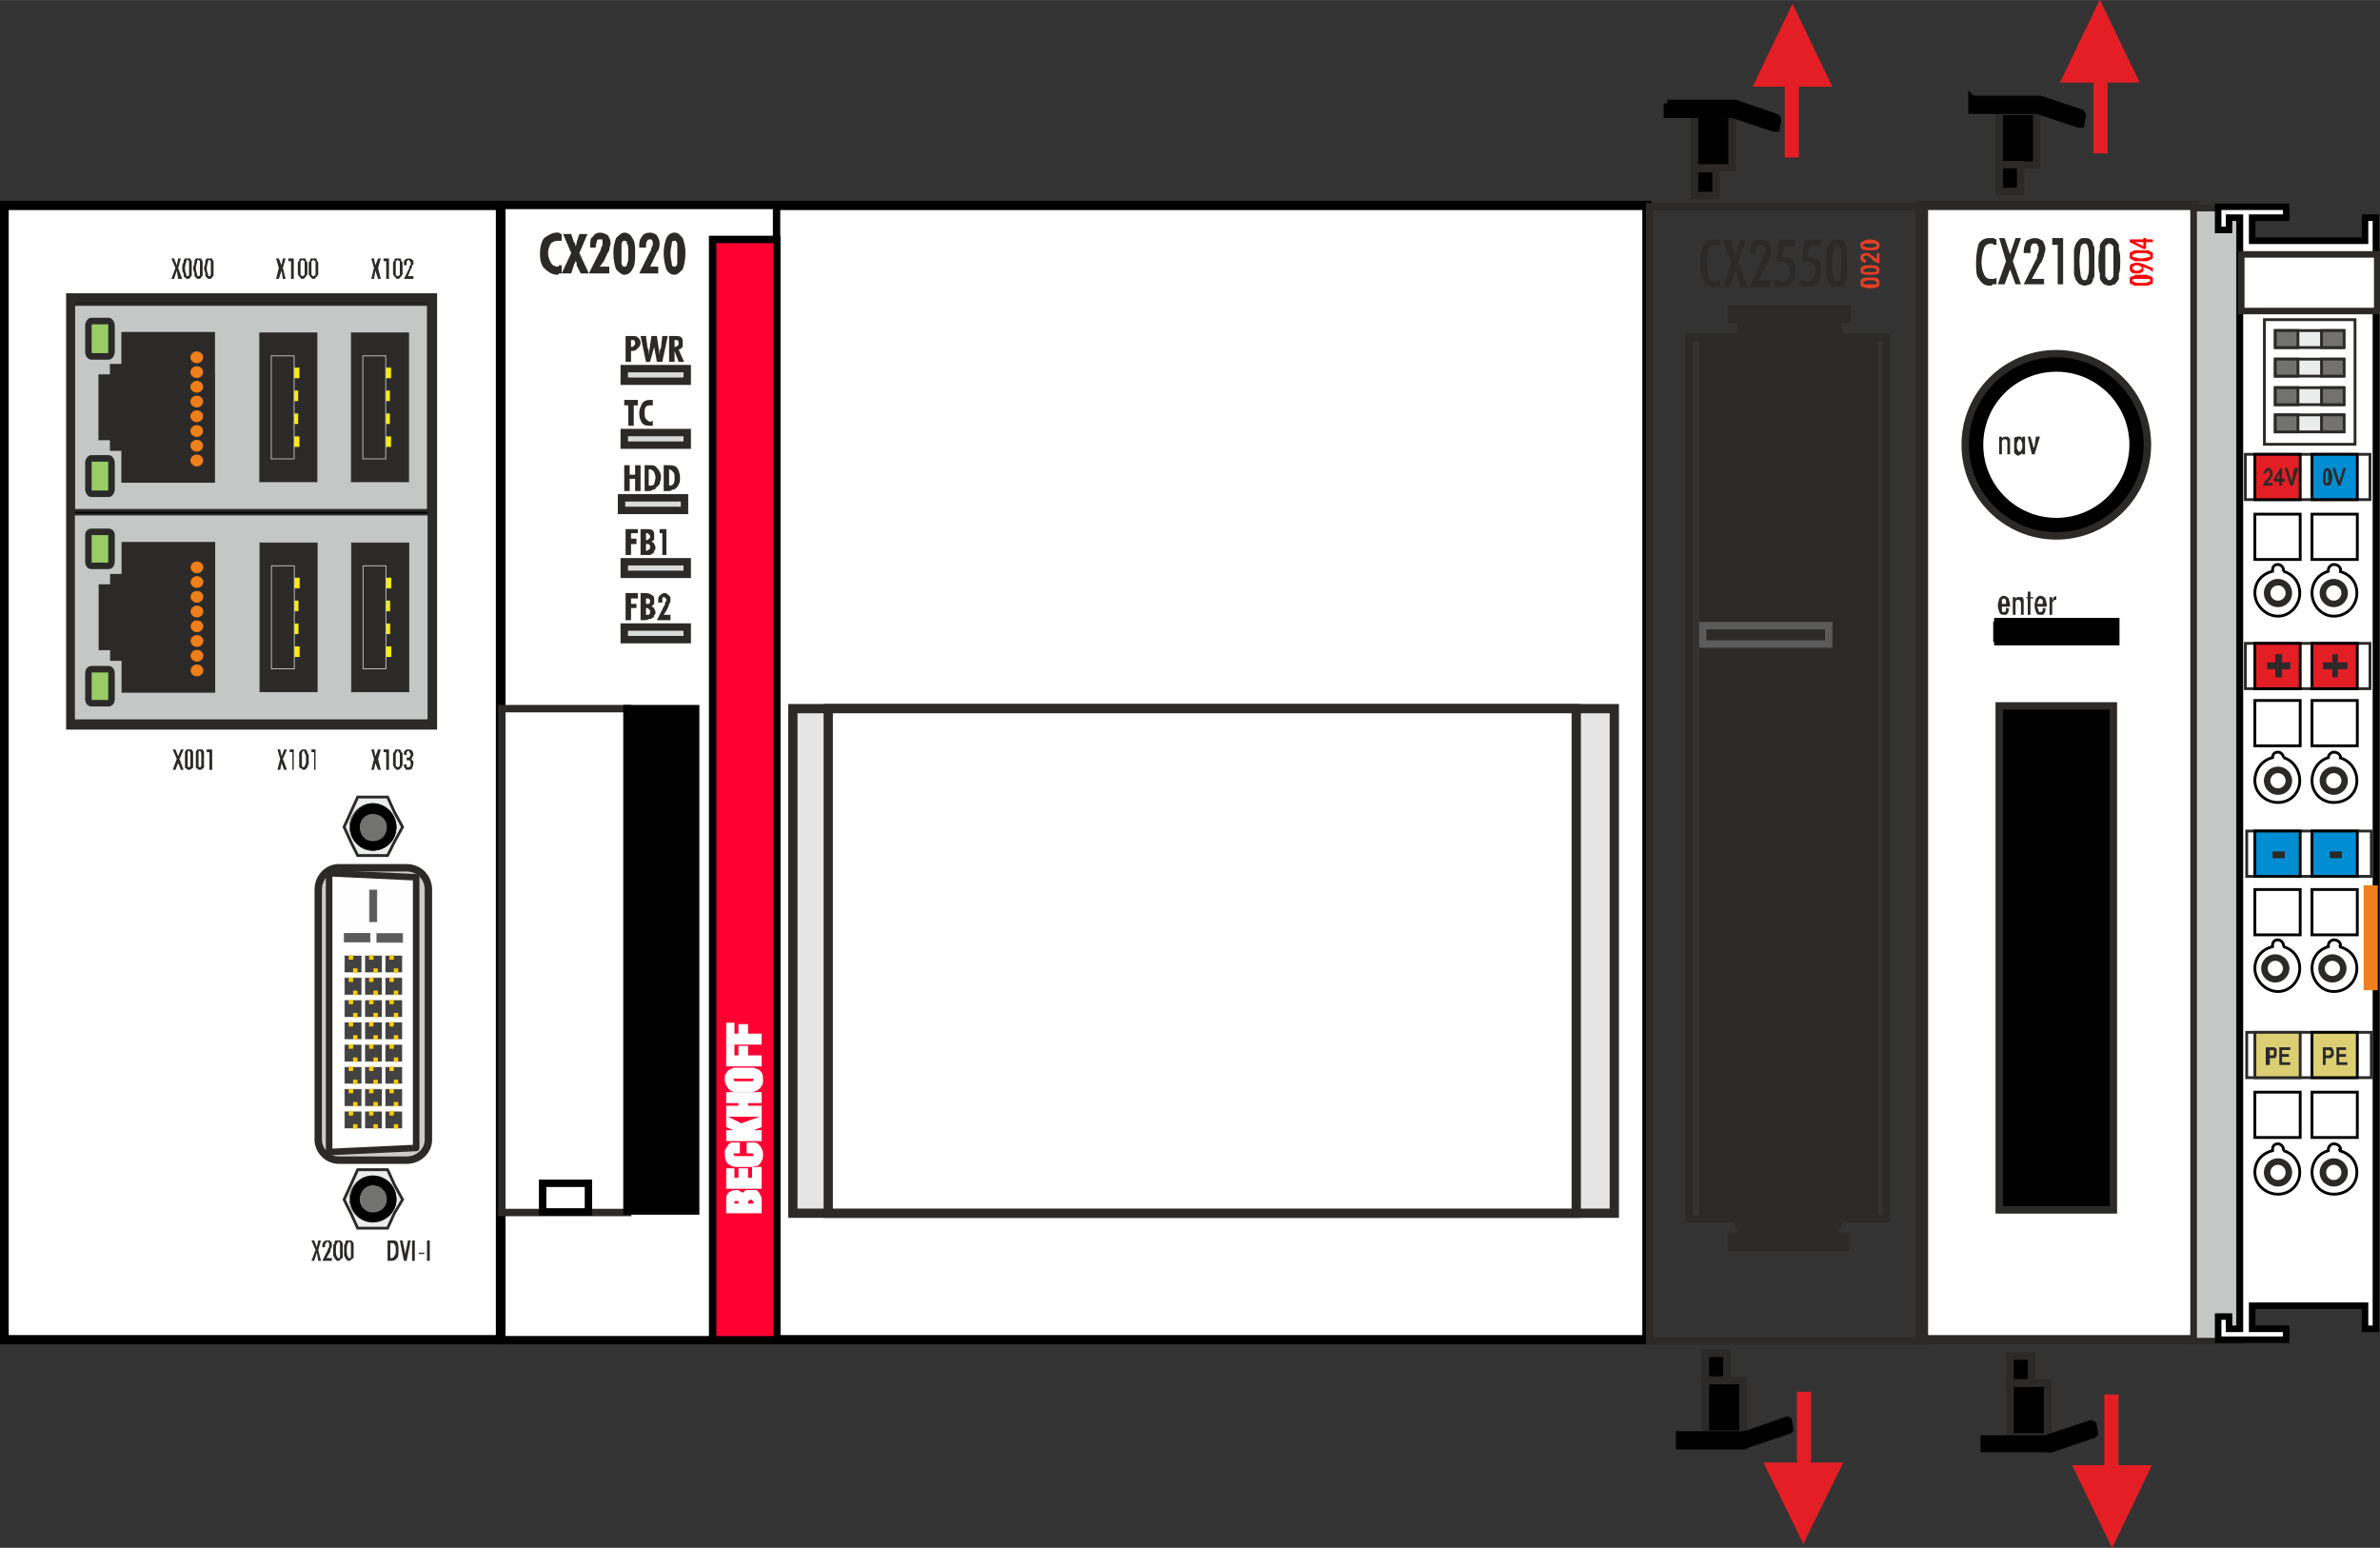 <?xml version="1.0" encoding="UTF-8"?>
<!DOCTYPE svg PUBLIC "-//W3C//DTD SVG 1.1//EN" "http://www.w3.org/Graphics/SVG/1.1/DTD/svg11.dtd">
<!-- Creator: CorelDRAW X6 -->
<svg xmlns="http://www.w3.org/2000/svg" xml:space="preserve" width="6.429cm" height="4.181cm" version="1.1" style="shape-rendering:geometricPrecision; text-rendering:geometricPrecision; image-rendering:optimizeQuality; fill-rule:evenodd; clip-rule:evenodd"
viewBox="0 0 1750 1138"
 xmlns:xlink="http://www.w3.org/1999/xlink">
 <rect x="0" y="0" width="1750" height="1138" fill="#333333" stroke="none"/>
 <defs>
  <style type="text/css">
   <![CDATA[
    .str6 {stroke:#2B2A29;stroke-width:2.075}
    .str5 {stroke:#5B5B5B;stroke-width:2.075}
    .str10 {stroke:#C5C6C6;stroke-width:2.075}
    .str11 {stroke:#EF7F1A;stroke-width:2.075}
    .str4 {stroke:#FEFEFE;stroke-width:2.075}
    .str14 {stroke:black;stroke-width:2.075}
    .str9 {stroke:#2B2A29;stroke-width:4.803}
    .str3 {stroke:#2B2A29;stroke-width:4.803;stroke-linejoin:round}
    .str13 {stroke:black;stroke-width:4.803}
    .str2 {stroke:#2B2A29;stroke-width:5.446}
    .str16 {stroke:#5B5B5B;stroke-width:5.446}
    .str15 {stroke:#E31E24;stroke-width:5.446}
    .str7 {stroke:black;stroke-width:5.446}
    .str12 {stroke:white;stroke-width:5.446}
    .str1 {stroke:#2B2A29;stroke-width:6.807}
    .str0 {stroke:black;stroke-width:6.807}
    .str8 {stroke:black;stroke-width:6.807;stroke-linejoin:bevel}
    .fil8 {fill:none}
    .fil14 {fill:none;fill-rule:nonzero}
    .fil23 {fill:#008DD2}
    .fil18 {fill:#2B2A29}
    .fil4 {fill:#434242}
    .fil6 {fill:#5B5B5B}
    .fil9 {fill:#727271}
    .fil17 {fill:#C5C6C6}
    .fil11 {fill:#D9DADA}
    .fil24 {fill:#DCCF73}
    .fil22 {fill:#E31E24}
    .fil7 {fill:#EBECEC}
    .fil20 {fill:#EF7F1A}
    .fil5 {fill:#FECC00}
    .fil19 {fill:#FFED00}
    .fil27 {fill:#2B2A29}
    .fil13 {fill:black}
    .fil21 {fill:#99CC66}
    .fil2 {fill:#CCCCCC}
    .fil1 {fill:#E5E5E5}
    .fil10 {fill:#FF0033}
    .fil0 {fill:white}
    .fil12 {fill:#2B2A29;fill-rule:nonzero}
    .fil26 {fill:#E31E24;fill-rule:nonzero}
    .fil15 {fill:black;fill-rule:nonzero}
    .fil25 {fill:red;fill-rule:nonzero}
    .fil16 {fill:white;fill-rule:nonzero}
    .fil28 {fill:#E63D24;fill-rule:nonzero}
    .fil3 {fill:#FEFEFE;fill-rule:nonzero}
   ]]>
  </style>
 </defs>
 <g id="Ebene_x0020_1">
  <rect class="fil0 str0" x="369" y="151" width="842" height="834"/>
  <rect class="fil1 str1" x="583" y="521" width="604" height="371"/>
  <rect class="fil0 str1" x="609" y="521" width="550" height="371"/>
  <rect class="fil0 str0" x="3" y="151" width="365" height="834"/>
  <path class="fil2 str2" d="M249 638l50 0c9,0 16,7 16,16l0 184c0,8 -7,15 -16,15l-50 0c-8,0 -15,-7 -15,-15l0 -184c0,-9 7,-16 15,-16z"/>
  <g id="_807062736">
   <path class="fil3 str3" d="M306 844l0 -199 -64 -3 0 205 64 -3zm0 -99m-32 -101m-32 101m32 101"/>
   <g>
    <g>
     <rect class="fil4 str4" transform="matrix(6.23912E-015 -0.236 -0.236 -6.23912E-015 281.016 764.305)" width="54.456" height="54.456"/>
     <rect class="fil5" transform="matrix(3.11956E-015 -0.118 -0.118 -3.11956E-015 274.601 754.684)" width="27.228" height="27.228"/>
     <rect class="fil5" transform="matrix(3.11956E-015 -0.118 -0.118 -3.11956E-015 277.809 764.305)" width="27.228" height="27.228"/>
    </g>
    <g>
     <rect class="fil4 str4" transform="matrix(6.23912E-015 -0.236 -0.236 -6.23912E-015 281.016 747.933)" width="54.456" height="54.456"/>
     <rect class="fil5" transform="matrix(3.11956E-015 -0.118 -0.118 -3.11956E-015 274.601 738.312)" width="27.228" height="27.228"/>
     <rect class="fil5" transform="matrix(3.11956E-015 -0.118 -0.118 -3.11956E-015 277.809 747.933)" width="27.228" height="27.228"/>
    </g>
    <g>
     <rect class="fil4 str4" transform="matrix(6.23912E-015 -0.236 -0.236 -6.23912E-015 281.016 731.561)" width="54.456" height="54.456"/>
     <rect class="fil5" transform="matrix(3.11956E-015 -0.118 -0.118 -3.11956E-015 274.601 721.94)" width="27.228" height="27.228"/>
     <rect class="fil5" transform="matrix(3.11956E-015 -0.118 -0.118 -3.11956E-015 277.809 731.561)" width="27.228" height="27.228"/>
    </g>
    <g>
     <rect class="fil4 str4" transform="matrix(6.23912E-015 -0.236 -0.236 -6.23912E-015 281.016 715.19)" width="54.456" height="54.456"/>
     <rect class="fil5" transform="matrix(3.11956E-015 -0.118 -0.118 -3.11956E-015 274.601 705.568)" width="27.228" height="27.228"/>
     <rect class="fil5" transform="matrix(3.11956E-015 -0.118 -0.118 -3.11956E-015 277.809 715.19)" width="27.228" height="27.228"/>
    </g>
    <g>
     <rect class="fil4 str4" transform="matrix(6.23912E-015 -0.236 -0.236 -6.23912E-015 281.016 829.791)" width="54.456" height="54.456"/>
     <rect class="fil5" transform="matrix(3.11956E-015 -0.118 -0.118 -3.11956E-015 274.601 820.17)" width="27.228" height="27.228"/>
     <rect class="fil5" transform="matrix(3.11956E-015 -0.118 -0.118 -3.11956E-015 277.809 829.791)" width="27.228" height="27.228"/>
    </g>
    <g>
     <rect class="fil4 str4" transform="matrix(6.23912E-015 -0.236 -0.236 -6.23912E-015 281.016 813.42)" width="54.456" height="54.456"/>
     <rect class="fil5" transform="matrix(3.11956E-015 -0.118 -0.118 -3.11956E-015 274.601 803.799)" width="27.228" height="27.228"/>
     <rect class="fil5" transform="matrix(3.11956E-015 -0.118 -0.118 -3.11956E-015 277.809 813.42)" width="27.228" height="27.228"/>
    </g>
    <g>
     <rect class="fil4 str4" transform="matrix(6.23912E-015 -0.236 -0.236 -6.23912E-015 281.016 797.048)" width="54.456" height="54.456"/>
     <rect class="fil5" transform="matrix(3.11956E-015 -0.118 -0.118 -3.11956E-015 274.601 787.427)" width="27.228" height="27.228"/>
     <rect class="fil5" transform="matrix(3.11956E-015 -0.118 -0.118 -3.11956E-015 277.809 797.048)" width="27.228" height="27.228"/>
    </g>
    <g>
     <rect class="fil4 str4" transform="matrix(6.23912E-015 -0.236 -0.236 -6.23912E-015 281.016 780.677)" width="54.456" height="54.456"/>
     <rect class="fil5" transform="matrix(3.11956E-015 -0.118 -0.118 -3.11956E-015 274.601 771.055)" width="27.228" height="27.228"/>
     <rect class="fil5" transform="matrix(3.11956E-015 -0.118 -0.118 -3.11956E-015 277.809 780.677)" width="27.228" height="27.228"/>
    </g>
   </g>
   <g>
    <g>
     <rect class="fil4 str4" transform="matrix(6.23912E-015 -0.236 -0.236 -6.23912E-015 266.049 764.305)" width="54.456" height="54.456"/>
     <rect class="fil5" transform="matrix(3.11956E-015 -0.118 -0.118 -3.11956E-015 259.635 754.684)" width="27.228" height="27.228"/>
     <rect class="fil5" transform="matrix(3.11956E-015 -0.118 -0.118 -3.11956E-015 262.842 764.305)" width="27.228" height="27.228"/>
    </g>
    <g>
     <rect class="fil4 str4" transform="matrix(6.23912E-015 -0.236 -0.236 -6.23912E-015 266.049 747.933)" width="54.456" height="54.456"/>
     <rect class="fil5" transform="matrix(3.11956E-015 -0.118 -0.118 -3.11956E-015 259.635 738.312)" width="27.228" height="27.228"/>
     <rect class="fil5" transform="matrix(3.11956E-015 -0.118 -0.118 -3.11956E-015 262.842 747.933)" width="27.228" height="27.228"/>
    </g>
    <g>
     <rect class="fil4 str4" transform="matrix(6.23912E-015 -0.236 -0.236 -6.23912E-015 266.049 731.561)" width="54.456" height="54.456"/>
     <rect class="fil5" transform="matrix(3.11956E-015 -0.118 -0.118 -3.11956E-015 259.635 721.94)" width="27.228" height="27.228"/>
     <rect class="fil5" transform="matrix(3.11956E-015 -0.118 -0.118 -3.11956E-015 262.842 731.561)" width="27.228" height="27.228"/>
    </g>
    <g>
     <rect class="fil4 str4" transform="matrix(6.23912E-015 -0.236 -0.236 -6.23912E-015 266.049 715.19)" width="54.456" height="54.456"/>
     <rect class="fil5" transform="matrix(3.11956E-015 -0.118 -0.118 -3.11956E-015 259.635 705.568)" width="27.228" height="27.228"/>
     <rect class="fil5" transform="matrix(3.11956E-015 -0.118 -0.118 -3.11956E-015 262.842 715.19)" width="27.228" height="27.228"/>
    </g>
    <g>
     <rect class="fil4 str4" transform="matrix(6.23912E-015 -0.236 -0.236 -6.23912E-015 266.049 829.791)" width="54.456" height="54.456"/>
     <rect class="fil5" transform="matrix(3.11956E-015 -0.118 -0.118 -3.11956E-015 259.635 820.17)" width="27.228" height="27.228"/>
     <rect class="fil5" transform="matrix(3.11956E-015 -0.118 -0.118 -3.11956E-015 262.842 829.791)" width="27.228" height="27.228"/>
    </g>
    <g>
     <rect class="fil4 str4" transform="matrix(6.23912E-015 -0.236 -0.236 -6.23912E-015 266.049 813.42)" width="54.456" height="54.456"/>
     <rect class="fil5" transform="matrix(3.11956E-015 -0.118 -0.118 -3.11956E-015 259.635 803.799)" width="27.228" height="27.228"/>
     <rect class="fil5" transform="matrix(3.11956E-015 -0.118 -0.118 -3.11956E-015 262.842 813.42)" width="27.228" height="27.228"/>
    </g>
    <g>
     <rect class="fil4 str4" transform="matrix(6.23912E-015 -0.236 -0.236 -6.23912E-015 266.049 797.048)" width="54.456" height="54.456"/>
     <rect class="fil5" transform="matrix(3.11956E-015 -0.118 -0.118 -3.11956E-015 259.635 787.427)" width="27.228" height="27.228"/>
     <rect class="fil5" transform="matrix(3.11956E-015 -0.118 -0.118 -3.11956E-015 262.842 797.048)" width="27.228" height="27.228"/>
    </g>
    <g>
     <rect class="fil4 str4" transform="matrix(6.23912E-015 -0.236 -0.236 -6.23912E-015 266.049 780.677)" width="54.456" height="54.456"/>
     <rect class="fil5" transform="matrix(3.11956E-015 -0.118 -0.118 -3.11956E-015 259.635 771.055)" width="27.228" height="27.228"/>
     <rect class="fil5" transform="matrix(3.11956E-015 -0.118 -0.118 -3.11956E-015 262.842 780.677)" width="27.228" height="27.228"/>
    </g>
   </g>
   <g>
    <g>
     <rect class="fil4 str4" transform="matrix(6.23912E-015 -0.236 -0.236 -6.23912E-015 295.982 764.305)" width="54.456" height="54.456"/>
     <rect class="fil5" transform="matrix(3.11956E-015 -0.118 -0.118 -3.11956E-015 289.568 754.684)" width="27.228" height="27.228"/>
     <rect class="fil5" transform="matrix(3.11956E-015 -0.118 -0.118 -3.11956E-015 292.775 764.305)" width="27.228" height="27.228"/>
    </g>
    <g>
     <rect class="fil4 str4" transform="matrix(6.23912E-015 -0.236 -0.236 -6.23912E-015 295.982 747.933)" width="54.456" height="54.456"/>
     <rect class="fil5" transform="matrix(3.11956E-015 -0.118 -0.118 -3.11956E-015 289.568 738.312)" width="27.228" height="27.228"/>
     <rect class="fil5" transform="matrix(3.11956E-015 -0.118 -0.118 -3.11956E-015 292.775 747.933)" width="27.228" height="27.228"/>
    </g>
    <g>
     <rect class="fil4 str4" transform="matrix(6.23912E-015 -0.236 -0.236 -6.23912E-015 295.982 731.561)" width="54.456" height="54.456"/>
     <rect class="fil5" transform="matrix(3.11956E-015 -0.118 -0.118 -3.11956E-015 289.568 721.94)" width="27.228" height="27.228"/>
     <rect class="fil5" transform="matrix(3.11956E-015 -0.118 -0.118 -3.11956E-015 292.775 731.561)" width="27.228" height="27.228"/>
    </g>
    <g>
     <rect class="fil4 str4" transform="matrix(6.23912E-015 -0.236 -0.236 -6.23912E-015 295.982 715.19)" width="54.456" height="54.456"/>
     <rect class="fil5" transform="matrix(3.11956E-015 -0.118 -0.118 -3.11956E-015 289.568 705.568)" width="27.228" height="27.228"/>
     <rect class="fil5" transform="matrix(3.11956E-015 -0.118 -0.118 -3.11956E-015 292.775 715.19)" width="27.228" height="27.228"/>
    </g>
    <g>
     <rect class="fil4 str4" transform="matrix(6.23912E-015 -0.236 -0.236 -6.23912E-015 295.982 829.791)" width="54.456" height="54.456"/>
     <rect class="fil5" transform="matrix(3.11956E-015 -0.118 -0.118 -3.11956E-015 289.568 820.17)" width="27.228" height="27.228"/>
     <rect class="fil5" transform="matrix(3.11956E-015 -0.118 -0.118 -3.11956E-015 292.775 829.791)" width="27.228" height="27.228"/>
    </g>
    <g>
     <rect class="fil4 str4" transform="matrix(6.23912E-015 -0.236 -0.236 -6.23912E-015 295.982 813.42)" width="54.456" height="54.456"/>
     <rect class="fil5" transform="matrix(3.11956E-015 -0.118 -0.118 -3.11956E-015 289.568 803.799)" width="27.228" height="27.228"/>
     <rect class="fil5" transform="matrix(3.11956E-015 -0.118 -0.118 -3.11956E-015 292.775 813.42)" width="27.228" height="27.228"/>
    </g>
    <g>
     <rect class="fil4 str4" transform="matrix(6.23912E-015 -0.236 -0.236 -6.23912E-015 295.982 797.048)" width="54.456" height="54.456"/>
     <rect class="fil5" transform="matrix(3.11956E-015 -0.118 -0.118 -3.11956E-015 289.568 787.427)" width="27.228" height="27.228"/>
     <rect class="fil5" transform="matrix(3.11956E-015 -0.118 -0.118 -3.11956E-015 292.775 797.048)" width="27.228" height="27.228"/>
    </g>
    <g>
     <rect class="fil4 str4" transform="matrix(6.23912E-015 -0.236 -0.236 -6.23912E-015 295.982 780.677)" width="54.456" height="54.456"/>
     <rect class="fil5" transform="matrix(3.11956E-015 -0.118 -0.118 -3.11956E-015 289.568 771.055)" width="27.228" height="27.228"/>
     <rect class="fil5" transform="matrix(3.11956E-015 -0.118 -0.118 -3.11956E-015 292.775 780.677)" width="27.228" height="27.228"/>
    </g>
   </g>
   <rect class="fil6 str5" transform="matrix(1.22412E-014 -0.309 0.309 5.44341E-015 277.167 692.762)" width="20.326" height="60.844"/>
   <rect class="fil6 str5" transform="matrix(1.25845E-014 -0.309 0.309 5.37474E-015 253.221 692.463)" width="19.841" height="60.844"/>
   <rect class="fil6 str5" transform="matrix(3.86413E-015 -0.309 0.309 1.7185E-014 271.803 677.559)" width="74.738" height="16.939"/>
  </g>
  <g id="_808005136">
   <polygon class="fil7 str6" points="253,608 258,597 263,586 274,586 285,586 290,597 296,608 290,619 285,629 274,629 263,629 258,619 "/>
   <circle class="fil8 str6" transform="matrix(6.65507E-015 -0.251 0.251 6.65507E-015 274.174 607.858)" r="68"/>
   <circle class="fil9 str6" transform="matrix(4.9913E-015 -0.188 0.188 4.9913E-015 274.174 607.858)" r="68"/>
  </g>
  <g id="_808006128">
   <polygon class="fil7 str6" points="253,882 258,871 263,860 274,860 285,860 290,871 296,882 290,892 285,903 274,903 263,903 258,892 "/>
   <circle class="fil8 str6" transform="matrix(6.65507E-015 -0.251 0.251 6.65507E-015 274.174 881.533)" r="68"/>
   <circle class="fil9 str6" transform="matrix(4.9913E-015 -0.188 0.188 4.9913E-015 274.174 881.533)" r="68"/>
  </g>
  <rect class="fil0 str7" x="369" y="151" width="202" height="834"/>
  <rect class="fil10 str7" x="524" y="176" width="47.151" height="809.06"/>
  <rect class="fil11 str2" x="459" y="318" width="46.309" height="9.262"/>
  <rect class="fil11 str2" x="459" y="271" width="46.309" height="9.262"/>
  <rect class="fil11 str2" x="459" y="461" width="46.309" height="9.262"/>
  <rect class="fil11 str2" x="459" y="413" width="46.309" height="9.262"/>
  <polygon class="fil12" points="460,408 460,389 469,389 469,392 464,392 464,396 468,396 468,400 464,400 464,408 "/>
  <path id="1" class="fil12" d="M475 397l0 0c1,0 2,0 2,-1 1,0 1,-1 1,-1 0,-1 0,-2 -1,-2 0,-1 -1,-1 -2,-1l0 0 0 5zm0 8c0,0 0,0 0,0 0,0 0,0 0,0 1,0 2,-1 2,-1 1,0 1,-1 1,-2 0,-1 0,-1 -1,-2 0,0 -1,0 -2,0l0 0 0 5zm-4 3l0 -19 4 0c2,0 4,0 5,1 1,1 1,2 1,4 0,1 0,2 0,3 -1,0 -1,1 -2,1 1,1 2,1 2,2 0,0 1,1 1,3 0,0 0,1 -1,2 0,1 0,1 -1,2 -1,0 -1,1 -2,1 -1,0 -2,0 -4,0l-3 0z"/>
  <polygon id="2" class="fil12" points="487,408 487,392 485,392 485,389 490,389 490,408 "/>
  <path class="fil12" d="M464 255c0,0 0,0 0,0 0,0 1,0 1,0 0,0 1,0 1,-1 1,0 1,-1 1,-2 0,-1 0,-1 -1,-2 0,0 -1,0 -1,0 0,0 -1,0 -1,0 0,0 0,0 0,0l0 5zm-4 11l0 -19 4 0c3,0 4,0 5,1 1,1 2,2 2,4 0,2 -1,3 -2,4 -1,1 -2,2 -4,2 0,0 0,0 -1,0 0,0 0,0 0,0l0 8 -4 0z"/>
  <path id="1" class="fil12" d="M471 247l4 0 1 8c0,1 1,2 1,3 0,1 0,2 0,3l2 -14 4 0 2 14c0,-1 0,-2 0,-2 0,-1 0,-2 1,-3l1 -9 4 0 -4 19 -4 0 -2 -11c0,0 0,-1 0,-2 0,0 0,-1 0,-2 0,1 0,2 0,2 0,1 0,2 0,2l-3 11 -3 0 -4 -19z"/>
  <path id="2" class="fil12" d="M496 255c0,0 0,0 0,0 0,0 0,0 0,0 1,0 2,0 2,-1 1,0 1,-1 1,-2 0,-1 0,-1 -1,-2 0,0 -1,0 -2,0 0,0 0,0 0,0 0,0 0,0 0,0l0 5zm-4 11l0 -19 4 0c2,0 4,0 5,1 1,1 1,2 1,4 0,1 0,2 0,3 -1,1 -2,2 -3,2l4 9 -4 0 -3 -8 0 8 -4 0z"/>
  <polygon class="fil12" points="462,313 462,298 459,298 459,294 469,294 469,298 466,298 466,313 "/>
  <path id="1" class="fil12" d="M480 313c0,0 -1,0 -1,0 0,0 -1,0 -1,0 -2,0 -4,0 -6,-2 -1,-2 -2,-4 -2,-7 0,-3 1,-5 2,-7 1,-2 3,-3 6,-3 0,0 1,0 1,0 0,0 1,0 1,0l0 4c0,0 -1,0 -1,0 0,0 -1,0 -1,0 -1,0 -2,0 -3,1 -1,1 -1,3 -1,5 0,1 0,3 1,4 1,1 2,2 3,2 1,0 1,0 1,0 1,-1 1,-1 1,-1l0 4z"/>
  <polygon class="fil12" points="460,456 460,436 469,436 469,440 464,440 464,444 468,444 468,447 464,447 464,456 "/>
  <path id="1" class="fil12" d="M475 444l0 0c1,0 2,0 2,0 1,-1 1,-1 1,-2 0,-1 0,-1 -1,-2 0,0 -1,0 -2,0l0 0 0 4zm0 8c0,0 0,0 0,0 0,0 0,0 0,0 1,0 2,0 2,0 1,-1 1,-1 1,-2 0,-1 0,-2 -1,-2 0,-1 -1,-1 -2,-1l0 0 0 5zm-4 4l0 -20 4 0c2,0 4,1 5,2 1,0 1,2 1,4 0,1 0,1 0,2 -1,1 -1,1 -2,2 1,0 2,1 2,1 0,1 1,2 1,3 0,1 0,2 -1,2 0,1 0,2 -1,2 -1,1 -1,1 -2,1 -1,0 -2,1 -4,1l-3 0z"/>
  <path id="2" class="fil12" d="M483 456l5 -10c1,-1 1,-2 1,-3 1,-1 1,-1 1,-2 0,-1 0,-1 -1,-1 0,-1 0,-1 -1,-1 0,0 -1,0 -1,1 0,0 0,1 0,3l-3 0c0,0 0,0 0,0 0,0 0,-1 0,-1 0,-2 0,-3 1,-4 1,-1 2,-2 4,-2 1,0 2,1 3,2 1,0 1,2 1,3 0,1 0,2 -1,3 0,1 -1,3 -2,5l-2 3 5 0 0 4 -10 0z"/>
  <rect class="fil0 str2" x="369" y="521" width="92.528" height="370.474"/>
  <rect class="fil11 str2" x="457" y="366" width="46.309" height="9.262"/>
  <polygon class="fil12" points="459,361 459,342 463,342 463,349 467,349 467,342 471,342 471,361 467,361 467,352 463,352 463,361 "/>
  <path id="1" class="fil12" d="M477 357l1 0c1,0 2,0 3,-1 0,-1 1,-3 1,-5 0,-2 -1,-3 -1,-4 -1,-1 -2,-2 -3,-2l-1 0 0 12zm-3 4l0 -19 3 0c3,0 5,0 6,2 2,2 3,4 3,7 0,2 -1,4 -1,5 -1,1 -2,2 -3,3 0,1 -1,1 -2,1 -1,1 -2,1 -4,1l-2 0z"/>
  <path id="2" class="fil12" d="M492 357l0 0c1,0 2,0 3,-1 1,-1 1,-3 1,-5 0,-2 0,-3 -1,-4 -1,-1 -2,-2 -3,-2l0 0 0 12zm-4 4l0 -19 3 0c3,0 5,0 7,2 1,2 2,4 2,7 0,2 0,4 -1,5 0,1 -1,2 -2,3 -1,1 -2,1 -3,1 0,1 -2,1 -3,1l-3 0z"/>
  <rect class="fil0 str7" x="461" y="521" width="50.518" height="369.361"/>
  <path class="fil13 str7" d="M466 525l43 0c0,0 1,2 1,5l0 352c0,3 -1,6 -1,6l-43 0c0,0 -1,-3 -1,-6l0 -352c0,-3 1,-5 1,-5z"/>
  <rect class="fil0 str7" x="399" y="870" width="33.679" height="21.05"/>
  <path class="fil3" d="M559 891l-24 0 0 -8c0,-2 0,-4 1,-5 1,-1 3,-2 5,-2 1,0 2,0 3,1 1,0 2,1 2,2 1,-1 1,-2 2,-2 0,-1 1,-1 1,-1 1,0 2,0 3,0 2,0 3,0 4,0 1,1 2,2 2,3 1,1 1,2 1,4l0 8zm-4 -5c0,-1 0,-1 0,-1 0,-1 0,-2 0,-3 -1,0 -1,0 -1,0 -1,-1 -1,-1 -2,-1 -1,0 -2,1 -2,1 -1,0 -1,0 -1,1 0,1 0,1 0,3l6 0zm-11 0c0,-2 0,-2 0,-3 0,0 0,-1 -1,-1 0,0 -1,0 -2,0 0,0 -1,0 -1,0 -1,1 -1,1 -1,1 0,1 0,1 0,3l5 0z"/>
  <polygon id="1" class="fil3" points="559,873 535,873 535,860 539,860 539,867 544,867 544,860 549,860 549,867 554,867 554,859 559,859 "/>
  <path id="2" class="fil3" d="M550 847l0 -6 3 0c2,0 3,0 4,1 1,1 2,2 2,3 1,1 1,3 1,4 0,2 0,3 -1,4 0,1 -1,2 -2,3 -2,0 -3,1 -5,1l-10 0c-3,0 -4,-1 -6,-2 -1,-1 -2,-3 -2,-6 0,-1 0,-3 0,-3 1,-1 1,-2 2,-3 0,-1 1,-1 2,-2 1,0 2,0 3,0l1 0 1 0 0 6 -1 0c-1,0 -2,0 -3,0 0,1 -1,1 -1,2l0 0c0,0 1,1 1,1 0,1 1,1 2,1l12 0c2,0 2,-1 2,-2 0,-1 0,-2 -2,-2l-1 0 -2 0z"/>
  <polygon id="3" class="fil3" points="559,838 535,838 535,832 544,832 535,828 535,822 545,827 559,822 559,828 551,831 553,832 559,832 "/>
  <polygon id="4" class="fil3" points="559,820 535,820 535,814 544,814 544,810 535,810 535,804 559,804 559,810 549,810 549,814 559,814 "/>
  <path id="5" class="fil3" d="M552 802l-11 0c-2,0 -4,-1 -5,-3 -1,-1 -2,-3 -2,-5 0,-1 0,-2 0,-3 1,-1 1,-2 2,-3 0,0 1,-1 2,-1 1,-1 2,-1 3,-1l11 0c2,0 3,0 4,1 2,0 2,1 3,2 1,1 1,3 1,5 0,2 0,3 -1,4 -1,2 -2,2 -3,3 -1,0 -2,1 -4,1zm-11 -6l0 0 11 0c1,0 2,0 3,-1 0,0 0,-1 0,-1 0,-1 0,-1 0,-2 -1,0 -2,0 -3,0l-11 0 0 0c-2,0 -3,1 -3,2 1,1 1,2 3,2z"/>
  <polygon id="6" class="fil3" points="559,783 535,783 535,769 539,769 539,777 544,777 544,770 549,770 549,777 559,777 "/>
  <polygon id="7" class="fil3" points="559,767 535,767 535,753 539,753 539,761 544,761 544,754 549,754 549,761 559,761 "/>
  <path id="8" class="fil14 str4" d="M559 891l-24 0 0 -8c0,-2 0,-4 1,-5 1,-1 3,-2 5,-2 1,0 2,0 3,1 1,0 2,1 2,2 1,-1 1,-2 2,-2 0,-1 1,-1 1,-1 1,0 2,0 3,0 2,0 3,0 4,0 1,1 2,2 2,3 1,1 1,2 1,4l0 8zm-4 -5c0,-1 0,-1 0,-1 0,-1 0,-2 0,-3 -1,0 -1,0 -1,0 -1,-1 -1,-1 -2,-1 -1,0 -2,1 -2,1 -1,0 -1,0 -1,1 0,1 0,1 0,3l6 0zm-11 0c0,-2 0,-2 0,-3 0,0 0,-1 -1,-1 0,0 -1,0 -2,0 0,0 -1,0 -1,0 -1,1 -1,1 -1,1 0,1 0,1 0,3l5 0z"/>
  <polygon id="9" class="fil14 str4" points="559,873 535,873 535,860 539,860 539,867 544,867 544,860 549,860 549,867 554,867 554,859 559,859 "/>
  <path id="10" class="fil14 str4" d="M550 847l0 -6 3 0c2,0 3,0 4,1 1,1 2,2 2,3 1,1 1,3 1,4 0,2 0,3 -1,4 0,1 -1,2 -2,3 -2,0 -3,1 -5,1l-10 0c-3,0 -4,-1 -6,-2 -1,-1 -2,-3 -2,-6 0,-1 0,-3 0,-3 1,-1 1,-2 2,-3 0,-1 1,-1 2,-2 1,0 2,0 3,0l1 0 1 0 0 6 -1 0c-1,0 -2,0 -3,0 0,1 -1,1 -1,2l0 0c0,0 1,1 1,1 0,1 1,1 2,1l12 0c2,0 2,-1 2,-2 0,-1 0,-2 -2,-2l-1 0 -2 0z"/>
  <polygon id="11" class="fil14 str4" points="559,838 535,838 535,832 544,832 535,828 535,822 545,827 559,822 559,828 551,831 553,832 559,832 "/>
  <polygon id="12" class="fil14 str4" points="559,820 535,820 535,814 544,814 544,810 535,810 535,804 559,804 559,810 549,810 549,814 559,814 "/>
  <path id="13" class="fil14 str4" d="M552 802l-11 0c-2,0 -4,-1 -5,-3 -1,-1 -2,-3 -2,-5 0,-1 0,-2 0,-3 1,-1 1,-2 2,-3 0,0 1,-1 2,-1 1,-1 2,-1 3,-1l11 0c2,0 3,0 4,1 2,0 2,1 3,2 1,1 1,3 1,5 0,2 0,3 -1,4 -1,2 -2,2 -3,3 -1,0 -2,1 -4,1zm-11 -6l0 0 11 0c1,0 2,0 3,-1 0,0 0,-1 0,-1 0,-1 0,-1 0,-2 -1,0 -2,0 -3,0l-11 0 0 0c-2,0 -3,1 -3,2 1,1 1,2 3,2z"/>
  <polygon id="14" class="fil14 str4" points="559,783 535,783 535,769 539,769 539,777 544,777 544,770 549,770 549,777 559,777 "/>
  <polygon id="15" class="fil14 str4" points="559,767 535,767 535,753 539,753 539,761 544,761 544,754 549,754 549,761 559,761 "/>
  <path class="fil12" d="M413 201c-1,0 -1,0 -2,0 0,1 -1,1 -1,1 -4,0 -7,-2 -10,-5 -2,-2 -3,-6 -3,-10 0,-5 1,-9 3,-12 3,-2 6,-4 9,-4 1,0 2,0 2,0 1,1 1,1 2,1l0 5c-1,0 -1,0 -2,0 0,0 -1,0 -1,0 -2,0 -4,1 -5,2 -1,2 -2,4 -2,7 0,3 1,5 2,7 1,2 3,3 5,3 0,0 1,0 1,-1 1,0 1,0 2,0l0 6z"/>
  <path id="1" class="fil12" d="M427 201l-3 -6c0,0 0,-1 0,-2 -1,-1 -1,-1 -1,-2 0,1 0,1 0,2 -1,1 -1,2 -1,2l-2 6 -7 0 7 -15 -6 -14 6 0 2 6c0,0 1,1 1,1 0,1 0,1 0,2 0,0 1,-1 1,-2 0,0 0,-1 0,-1l2 -6 6 0 -6 14 7 15 -6 0z"/>
  <path id="2" class="fil12" d="M433 201l7 -14c1,-2 2,-3 2,-5 1,-1 1,-2 1,-3 0,-1 0,-2 0,-3 -1,0 -1,0 -2,0 -1,0 -2,0 -2,1 0,1 -1,2 -1,5l-4 0c0,0 0,-1 0,-1 0,0 0,0 0,-1 0,-3 0,-5 2,-6 1,-2 3,-3 5,-3 3,0 4,1 6,2 1,2 2,3 2,6 0,1 -1,3 -1,5 -1,1 -2,4 -4,8l-3 4 7 0 0 5 -15 0z"/>
  <path id="3" class="fil12" d="M457 186c0,4 0,7 0,8 1,2 1,2 2,2 1,0 2,0 2,-2 1,-1 1,-4 1,-8 0,-3 0,-6 -1,-7 0,-2 -1,-2 -2,-2 -1,0 -1,0 -2,2 0,1 0,4 0,7zm10 0c0,5 0,9 -2,12 -1,2 -3,4 -6,4 -2,0 -4,-2 -6,-4 -1,-3 -2,-7 -2,-12 0,-5 1,-8 2,-11 2,-2 4,-4 6,-4 3,0 5,2 6,4 2,3 2,6 2,11z"/>
  <path id="4" class="fil12" d="M470 201l7 -14c1,-2 2,-3 2,-5 1,-1 1,-2 1,-3 0,-1 0,-2 -1,-3 0,0 -1,0 -1,0 -1,0 -2,0 -2,1 -1,1 -1,2 -1,5l-5 0c0,0 0,-1 0,-1 0,0 0,0 0,-1 0,-3 1,-5 2,-6 1,-2 3,-3 6,-3 2,0 4,1 5,2 1,2 2,3 2,6 0,1 0,3 -1,5 -1,1 -2,4 -4,8l-2 4 6 0 0 5 -14 0z"/>
  <path id="5" class="fil12" d="M493 186c0,4 1,7 1,8 0,2 1,2 2,2 1,0 1,0 2,-2 0,-1 0,-4 0,-8 0,-3 0,-6 0,-7 -1,-2 -1,-2 -2,-2 -1,0 -2,0 -2,2 0,1 -1,4 -1,7zm11 0c0,5 -1,9 -2,12 -2,2 -4,4 -6,4 -3,0 -5,-2 -6,-4 -1,-3 -2,-7 -2,-12 0,-5 1,-8 2,-11 1,-2 3,-4 6,-4 3,0 4,2 6,4 1,3 2,6 2,11z"/>
  <g id="_808184576">
   <polygon class="fil15 str1" points="52,219 318,219 318,533 52,533 "/>
   <path class="fil14 str8" d="M288 882c0,-8 -6,-14 -14,-14 -7,0 -13,6 -13,14 0,7 6,13 13,13 8,0 14,-6 14,-13z"/>
   <path class="fil14 str8" d="M288 608c0,-7 -6,-13 -14,-13 -7,0 -13,6 -13,13 0,8 6,14 13,14 8,0 14,-6 14,-14z"/>
   <path class="fil14 str8" d="M288 608c0,-7 -6,-14 -14,-14 -7,0 -13,7 -13,14 0,8 6,14 13,14 8,0 14,-6 14,-14z"/>
   <path class="fil14 str8" d="M288 882c0,-8 -6,-14 -14,-14 -7,0 -13,6 -13,14 0,7 6,13 13,13 8,0 14,-6 14,-13z"/>
  </g>
  <path class="fil12" d="M126 205l3 -8 -3 -7 2 0 2 5 1 -5 2 0 -2 7 3 8 -3 0 -1 -6 -2 6 -2 0zm10 -8c0,3 1,4 1,5 0,1 0,1 1,1 0,0 1,0 1,-1 0,-1 0,-2 0,-5 0,-2 0,-4 0,-5 0,0 -1,-1 -1,-1 -1,0 -1,1 -1,1 0,1 -1,3 -1,5zm-2 0c0,-1 0,-3 1,-4 0,0 0,-1 0,-1 0,-1 1,-2 1,-2 1,0 1,0 2,0 1,0 1,0 2,0 0,0 0,1 1,2 0,0 0,1 0,1 0,1 0,3 0,4 0,2 0,3 0,4 0,1 0,1 0,2 -1,0 -1,1 -1,1 -1,1 -1,1 -2,1 -1,0 -1,0 -2,-1 0,0 -1,-1 -1,-1 0,-1 0,-1 0,-2 -1,-1 -1,-2 -1,-4zm10 0c0,3 1,4 1,5 0,1 0,1 1,1 0,0 1,0 1,-1 0,-1 0,-2 0,-5 0,-2 0,-4 0,-5 0,0 -1,-1 -1,-1 -1,0 -1,1 -1,1 0,1 -1,3 -1,5zm-2 0c0,-1 1,-3 1,-4 0,0 0,-1 0,-1 0,-1 1,-2 1,-2 1,0 1,0 2,0 1,0 1,0 2,0 0,0 0,1 1,2 0,0 0,1 0,1 0,1 0,3 0,4 0,2 0,3 0,4 0,1 0,1 0,2 -1,0 -1,1 -1,1 -1,1 -1,1 -2,1 -1,0 -1,0 -2,-1 0,0 -1,-1 -1,-1 0,-1 0,-1 0,-2 0,-1 -1,-2 -1,-4zm10 0c0,3 1,4 1,5 0,1 0,1 1,1 0,0 1,0 1,-1 0,-1 0,-2 0,-5 0,-2 0,-4 0,-5 0,0 -1,-1 -1,-1 -1,0 -1,1 -1,1 0,1 -1,3 -1,5zm-2 0c0,-1 1,-3 1,-4 0,0 0,-1 0,-1 0,-1 1,-2 1,-2 1,0 1,0 2,0 1,0 1,0 2,0 0,0 0,1 1,2 0,0 0,1 0,1 0,1 0,3 0,4 0,2 0,3 0,4 0,1 0,1 0,2 -1,0 -1,1 -1,1 -1,1 -1,1 -2,1 -1,0 -1,0 -2,-1 0,0 -1,-1 -1,-1 0,-1 0,-1 0,-2 0,-1 -1,-2 -1,-4z"/>
  <path class="fil12" d="M203 205l2 -8 -2 -7 2 0 2 5 1 -5 2 0 -2 7 2 8 -2 0 -1 -6 -2 6 -2 0zm11 0l0 -13 -2 0 0 -2 4 0 0 15 -2 0zm7 -8c0,3 0,4 0,5 1,1 1,1 1,1 1,0 1,0 2,-1 0,-1 0,-2 0,-5 0,-2 0,-4 0,-5 -1,0 -1,-1 -2,-1 0,0 0,1 -1,1 0,1 0,3 0,5zm-2 0c0,-1 0,-3 0,-3 0,-1 0,-2 1,-2 0,-1 0,-2 1,-2 0,0 1,0 1,0 1,0 2,0 2,0 1,0 1,1 1,2 1,0 1,1 1,2 0,0 0,2 0,3 0,2 0,3 0,4 0,1 0,1 -1,2 0,0 0,1 -1,1 0,1 -1,1 -2,1 0,0 -1,0 -1,-1 -1,0 -1,-1 -1,-1 -1,-1 -1,-1 -1,-2 0,-1 0,-2 0,-4zm10 0c0,3 0,4 0,5 1,1 1,1 1,1 1,0 1,0 2,-1 0,-1 0,-2 0,-5 0,-2 0,-4 0,-5 -1,0 -1,-1 -2,-1 0,0 0,1 -1,1 0,1 0,3 0,5zm-2 0c0,-1 0,-3 0,-3 0,-1 0,-2 1,-2 0,-1 0,-2 1,-2 0,0 1,0 1,0 1,0 2,0 2,0 1,0 1,1 1,2 1,0 1,1 1,2 0,0 0,2 0,3 0,2 0,3 0,4 0,1 0,1 -1,2 0,0 0,1 -1,1 0,1 -1,1 -2,1 0,0 -1,0 -1,-1 -1,0 -1,-1 -1,-1 -1,-1 -1,-1 -1,-2 0,-1 0,-2 0,-4z"/>
  <path class="fil12" d="M273 205l2 -8 -2 -7 2 0 1 5 2 -5 2 0 -2 7 2 8 -2 0 -2 -6 -1 6 -2 0zm11 0l0 -13 -2 0 0 -2 4 0 0 15 -2 0zm7 -8c0,3 0,4 0,5 1,1 1,1 1,1 1,0 1,0 2,-1 0,-1 0,-2 0,-5 0,-2 0,-4 0,-5 -1,0 -1,-1 -2,-1 0,0 0,1 -1,1 0,1 0,3 0,5zm-2 0c0,-1 0,-3 0,-3 0,-1 0,-2 1,-2 0,-1 0,-2 1,-2 0,0 1,0 1,0 1,0 2,0 2,0 1,0 1,1 1,2 1,0 1,1 1,2 0,0 0,2 0,3 0,2 0,3 0,4 0,1 0,1 -1,2 0,0 0,1 -1,1 0,1 -1,1 -2,1 0,0 -1,0 -1,-1 -1,0 -1,-1 -1,-1 -1,-1 -1,-1 -1,-2 0,-1 0,-2 0,-4zm8 8l4 -8c0,-1 0,-2 1,-2 0,-1 0,-1 0,-2 0,0 0,-1 -1,-1 0,-1 0,-1 -1,-1 0,0 0,1 -1,1 0,0 0,1 0,2l0 1 -2 0c0,-1 0,-1 0,-1 0,0 0,0 0,0 0,-2 0,-3 1,-3 1,-1 1,-1 3,-1 1,0 1,0 2,1 1,0 1,1 1,2 0,1 0,2 -1,2 0,1 0,2 -1,3l-2 5 4 0 0 2 -7 0z"/>
  <path class="fil12" d="M204 566l2 -8 -2 -7 2 0 1 5 2 -5 2 0 -3 7 3 8 -2 0 -2 -5 -1 5 -2 0zm11 0l0 -13 -2 0 0 -2 3 0 0 15 -1 0zm7 -8c0,3 0,4 0,5 0,1 1,1 1,1 1,0 1,0 1,-1 1,-1 1,-2 1,-5 0,-2 0,-4 -1,-4 0,-1 0,-2 -1,-2 0,0 -1,1 -1,2 0,0 0,2 0,4zm-2 0c0,-1 0,-2 0,-3 0,-1 0,-2 0,-2 1,-1 1,-1 2,-2 0,0 1,0 1,0 1,0 2,0 2,0 0,1 1,1 1,2 0,0 0,1 1,2 0,1 0,2 0,3 0,2 0,3 0,4 -1,1 -1,1 -1,2 0,1 -1,1 -1,1 0,1 -1,1 -2,1 0,0 -1,0 -1,-1 -1,0 -1,0 -2,-1 0,-1 0,-1 0,-2 0,-1 0,-2 0,-4zm11 8l0 -13 -2 0 0 -2 3 0 0 15 -1 0z"/>
  <path class="fil12" d="M127 566l3 -8 -3 -7 2 0 2 5 2 -5 2 0 -3 7 3 8 -2 0 -2 -5 -2 5 -2 0zm11 -8c0,3 0,4 0,5 0,1 0,1 1,1 0,0 1,0 1,-1 0,-1 0,-2 0,-5 0,-2 0,-4 0,-4 0,-1 -1,-2 -1,-2 -1,0 -1,1 -1,2 0,0 0,2 0,4zm-2 0c0,-1 0,-2 0,-3 0,-1 0,-2 0,-2 0,-1 1,-1 1,-2 1,0 1,0 2,0 1,0 1,0 2,0 0,1 1,1 1,2 0,0 0,1 0,2 0,1 0,2 0,3 0,2 0,3 0,4 0,1 0,1 0,2 0,1 -1,1 -1,1 -1,1 -1,1 -2,1 -1,0 -1,0 -2,-1 0,0 -1,0 -1,-1 0,-1 0,-1 0,-2 0,-1 0,-2 0,-4zm10 0c0,3 0,4 0,5 0,1 0,1 1,1 0,0 1,0 1,-1 0,-1 0,-2 0,-5 0,-2 0,-4 0,-4 0,-1 -1,-2 -1,-2 -1,0 -1,1 -1,2 0,0 0,2 0,4zm-2 0c0,-1 0,-2 0,-3 0,-1 0,-2 0,-2 0,-1 1,-1 1,-2 1,0 1,0 2,0 1,0 1,0 2,0 0,1 1,1 1,2 0,0 0,1 0,2 0,1 0,2 0,3 0,2 0,3 0,4 0,1 0,1 0,2 0,1 -1,1 -1,1 -1,1 -1,1 -2,1 -1,0 -1,0 -2,-1 0,0 -1,0 -1,-1 0,-1 0,-1 0,-2 0,-1 0,-2 0,-4zm10 8l0 -13 -2 0 0 -2 4 0 0 15 -2 0z"/>
  <path class="fil12" d="M273 566l2 -8 -2 -7 2 0 1 5 2 -5 2 0 -2 7 2 8 -2 0 -2 -5 -1 5 -2 0zm11 0l0 -13 -2 0 0 -2 4 0 0 15 -2 0zm7 -8c0,3 0,4 0,5 1,1 1,1 1,1 1,0 1,0 2,-1 0,-1 0,-2 0,-5 0,-2 0,-4 0,-4 -1,-1 -1,-2 -2,-2 0,0 0,1 -1,2 0,0 0,2 0,4zm-2 0c0,-1 0,-2 0,-3 0,-1 0,-2 1,-2 0,-1 0,-1 1,-2 0,0 1,0 1,0 1,0 2,0 2,0 1,1 1,1 1,2 1,0 1,1 1,2 0,1 0,2 0,3 0,2 0,3 0,4 0,1 0,1 -1,2 0,1 0,1 -1,1 0,1 -1,1 -2,1 0,0 -1,0 -1,-1 -1,0 -1,0 -1,-1 -1,-1 -1,-1 -1,-2 0,-1 0,-2 0,-4zm8 4l2 0c0,0 0,0 0,0 0,0 0,0 0,0 0,1 0,1 0,2 0,0 1,0 1,0 1,0 1,0 1,0 1,-1 1,-1 1,-2 0,-2 0,-2 -1,-3 0,0 -1,0 -2,0l0 0 0 -2c0,0 0,0 0,0 0,0 0,0 1,0 0,0 1,0 1,0 0,-1 1,-1 1,-2 0,-1 -1,-2 -1,-2 0,0 0,-1 -1,-1 0,0 -1,1 -1,1 0,0 0,1 0,2l-2 0c0,0 0,0 0,0 0,0 0,-1 0,-1 0,-1 0,-2 1,-2 0,-1 1,-1 2,-1 1,0 2,0 3,1 0,0 1,1 1,3 0,1 -1,1 -1,2 0,1 -1,1 -1,1 0,0 1,0 1,1 1,0 1,1 1,2 0,2 -1,3 -1,4 -1,1 -2,1 -3,1 -1,0 -2,0 -2,-1 -1,-1 -1,-1 -1,-3l0 0z"/>
  <path class="fil12" d="M229 927l3 -8 -3 -7 2 0 2 5 1 -5 2 0 -2 7 2 8 -2 0 -1 -6 -2 6 -2 0zm8 0l4 -8c0,-1 1,-2 1,-2 0,-1 0,-1 0,-2 0,0 0,-1 0,-1 -1,-1 -1,-1 -1,-1 -1,0 -1,0 -1,1 -1,0 -1,1 -1,2l0 1 -2 0c0,-1 0,-1 0,-1 0,0 0,0 0,0 0,-2 1,-3 1,-3 1,-1 2,-1 3,-1 1,0 2,0 2,1 1,0 1,1 1,2 0,1 0,2 0,2 -1,1 -1,2 -1,3l-3 5 4 0 0 2 -7 0zm10 -8c0,3 0,4 1,5 0,1 0,1 1,1 0,0 1,0 1,-1 0,-1 0,-2 0,-5 0,-2 0,-4 0,-5 0,0 -1,-1 -1,-1 -1,0 -1,1 -1,1 -1,1 -1,3 -1,5zm-2 0c0,-1 0,-3 0,-3 0,-1 1,-2 1,-2 0,-1 0,-2 1,-2 0,0 1,0 2,0 0,0 1,0 1,0 1,0 1,1 2,2 0,0 0,1 0,2 0,0 0,2 0,3 0,2 0,3 0,4 0,1 0,1 0,2 -1,0 -1,1 -2,1 0,1 -1,1 -1,1 -1,0 -2,0 -2,-1 -1,0 -1,-1 -1,-1 0,-1 -1,-1 -1,-2 0,-1 0,-2 0,-4zm10 0c0,3 0,4 1,5 0,1 0,1 1,1 0,0 1,0 1,-1 0,-1 0,-2 0,-5 0,-2 0,-4 0,-5 0,0 -1,-1 -1,-1 -1,0 -1,1 -1,1 -1,1 -1,3 -1,5zm-2 0c0,-1 0,-3 0,-3 0,-1 1,-2 1,-2 0,-1 0,-2 1,-2 0,0 1,0 2,0 0,0 1,0 1,0 1,0 1,1 2,2 0,0 0,1 0,2 0,0 0,2 0,3 0,2 0,3 0,4 0,1 0,1 0,2 -1,0 -1,1 -2,1 0,1 -1,1 -1,1 -1,0 -2,0 -2,-1 -1,0 -1,-1 -1,-1 0,-1 -1,-1 -1,-2 0,-1 0,-2 0,-4z"/>
  <polygon class="fil12" points="308,922 308,921 312,921 312,922 "/>
  <polygon class="fil12" points="303,927 303,912 305,912 305,927 "/>
  <polygon class="fil12" points="299,927 297,927 294,912 296,912 298,922 300,912 302,912 "/>
  <path class="fil12" d="M285 927l0 -15 3 0c2,0 3,0 4,1 1,2 1,3 1,6 0,3 0,5 -1,6 -1,1 -2,2 -4,2l-3 0z"/>
  <path class="fil16" d="M287 925l1 0c1,0 2,-1 2,-2 1,0 1,-2 1,-4 0,-2 0,-3 -1,-4 0,-1 -1,-1 -2,-1l-1 0 0 11z"/>
  <rect class="fil17 str1" transform="matrix(8.18998E-015 -0.309 0.309 8.18997E-015 54.195 375.217)" width="490" height="844"/>
  <rect class="fil18 str9" transform="matrix(8.18998E-015 -0.309 0.309 8.18997E-015 89.978 354.165)" width="354" height="218"/>
  <rect class="fil18 str9" transform="matrix(8.18998E-015 -0.309 0.309 8.18997E-015 73.137 322.893)" width="152" height="272"/>
  <rect class="fil18 str6" transform="matrix(8.18998E-015 -0.309 0.309 8.18997E-015 258.375 354.166)" width="354" height="136"/>
  <rect class="fil18 str6" transform="matrix(8.18998E-015 -0.309 0.309 8.18997E-015 191.016 354.166)" width="354" height="136"/>
  <g id="_808304064">
   <rect class="fil19 str6" transform="matrix(8.18998E-015 -0.309 0.309 8.18997E-015 212.066 278.387)" width="27.228" height="27.228"/>
   <rect class="fil19 str6" transform="matrix(8.18998E-015 -0.309 0.309 8.18997E-015 211.224 312.067)" width="27.228" height="27.228"/>
   <rect class="fil19 str6" transform="matrix(8.18998E-015 -0.309 0.309 8.18997E-015 212.066 328.907)" width="27.228" height="27.228"/>
   <rect class="fil19 str6" transform="matrix(8.18998E-015 -0.309 0.309 8.18997E-015 211.224 295.227)" width="27.228" height="27.228"/>
   <rect class="fil18 str10" transform="matrix(8.18998E-015 -0.309 0.309 8.18997E-015 199.436 337.326)" width="245.052" height="54.453"/>
  </g>
  <g id="_808402672">
   <rect class="fil19 str6" transform="matrix(8.18998E-015 -0.309 0.309 8.18997E-015 279.425 278.387)" width="27.228" height="27.228"/>
   <rect class="fil19 str6" transform="matrix(8.18998E-015 -0.309 0.309 8.18997E-015 278.583 312.067)" width="27.228" height="27.228"/>
   <rect class="fil19 str6" transform="matrix(8.18998E-015 -0.309 0.309 8.18997E-015 279.425 328.907)" width="27.228" height="27.228"/>
   <rect class="fil19 str6" transform="matrix(8.18998E-015 -0.309 0.309 8.18997E-015 278.583 295.227)" width="27.228" height="27.228"/>
   <rect class="fil18 str10" transform="matrix(8.18998E-015 -0.309 0.309 8.18997E-015 266.795 337.326)" width="245.052" height="54.453"/>
  </g>
  <rect class="fil17 str9" transform="matrix(8.18998E-015 -0.309 0.309 8.18997E-015 54.339 529.612)" width="490" height="844"/>
  <rect class="fil18 str9" transform="matrix(8.18998E-015 -0.309 0.309 8.18997E-015 90.122 508.56)" width="354" height="218"/>
  <rect class="fil18 str9" transform="matrix(8.18998E-015 -0.309 0.309 8.18997E-015 73.281 477.287)" width="152" height="272"/>
  <rect class="fil18 str6" transform="matrix(8.18998E-015 -0.309 0.309 8.18997E-015 258.519 508.561)" width="354" height="136"/>
  <rect class="fil18 str6" transform="matrix(8.18998E-015 -0.309 0.309 8.18997E-015 191.16 508.561)" width="354" height="136"/>
  <g id="_808491024">
   <rect class="fil19 str6" transform="matrix(8.18998E-015 -0.309 0.309 8.18997E-015 212.21 432.782)" width="27.228" height="27.228"/>
   <rect class="fil19 str6" transform="matrix(8.18998E-015 -0.309 0.309 8.18997E-015 211.368 466.461)" width="27.228" height="27.228"/>
   <rect class="fil19 str6" transform="matrix(8.18998E-015 -0.309 0.309 8.18997E-015 212.21 483.301)" width="27.228" height="27.228"/>
   <rect class="fil19 str6" transform="matrix(8.18998E-015 -0.309 0.309 8.18997E-015 211.368 449.621)" width="27.228" height="27.228"/>
   <rect class="fil18 str10" transform="matrix(8.18998E-015 -0.309 0.309 8.18997E-015 199.58 491.721)" width="245.052" height="54.453"/>
  </g>
  <g id="_808492720">
   <rect class="fil19 str6" transform="matrix(8.18998E-015 -0.309 0.309 8.18997E-015 279.569 432.782)" width="27.228" height="27.228"/>
   <rect class="fil19 str6" transform="matrix(8.18998E-015 -0.309 0.309 8.18997E-015 278.727 466.461)" width="27.228" height="27.228"/>
   <rect class="fil19 str6" transform="matrix(8.18998E-015 -0.309 0.309 8.18997E-015 279.569 483.301)" width="27.228" height="27.228"/>
   <rect class="fil19 str6" transform="matrix(8.18998E-015 -0.309 0.309 8.18997E-015 278.727 449.621)" width="27.228" height="27.228"/>
   <rect class="fil18 str10" transform="matrix(8.18998E-015 -0.309 0.309 8.18997E-015 266.939 491.721)" width="245.052" height="54.453"/>
  </g>
  <polygon class="fil12" points="314,927 314,912 316,912 316,927 "/>
  <rect class="fil18 str9" transform="matrix(8.18998E-015 -0.309 0.309 8.18997E-015 81.559 330.711)" width="202" height="191"/>
  <circle class="fil20 str11" transform="matrix(7.60471E-015 -0.287 0.309 8.18997E-015 144.706 295.194)" r="14"/>
  <circle class="fil20 str11" transform="matrix(7.60471E-015 -0.287 0.309 8.18997E-015 144.706 284.361)" r="14"/>
  <circle class="fil20 str11" transform="matrix(7.60471E-015 -0.287 0.309 8.18997E-015 144.706 273.527)" r="14"/>
  <circle class="fil20 str11" transform="matrix(7.60471E-015 -0.287 0.309 8.18997E-015 144.706 262.693)" r="14"/>
  <circle class="fil20 str11" transform="matrix(7.60471E-015 -0.287 0.309 8.18997E-015 144.706 306.028)" r="14"/>
  <circle class="fil20 str11" transform="matrix(7.60471E-015 -0.287 0.309 8.18997E-015 144.706 338.529)" r="14"/>
  <circle class="fil20 str11" transform="matrix(7.60471E-015 -0.287 0.309 8.18997E-015 144.706 327.695)" r="14"/>
  <circle class="fil20 str11" transform="matrix(7.60471E-015 -0.287 0.309 8.18997E-015 144.706 316.862)" r="14"/>
  <path class="fil21 str9" d="M65 259l0 -20c0,-1 1,-3 2,-3l13 0c1,0 2,2 2,3l0 20c0,1 -1,3 -2,3l-13 0c-1,0 -2,-2 -2,-3z"/>
  <path class="fil21 str9" d="M65 360l0 -20c0,-1 1,-3 2,-3l13 0c1,0 2,2 2,3l0 20c0,1 -1,3 -2,3l-13 0c-1,0 -2,-2 -2,-3z"/>
  <rect class="fil18 str9" transform="matrix(8.18998E-015 -0.309 0.309 8.18997E-015 81.703 485.105)" width="202" height="191"/>
  <circle class="fil20 str11" transform="matrix(7.60471E-015 -0.287 0.309 8.18997E-015 144.85 449.589)" r="14"/>
  <circle class="fil20 str11" transform="matrix(7.60471E-015 -0.287 0.309 8.18997E-015 144.85 438.755)" r="14"/>
  <circle class="fil20 str11" transform="matrix(7.60471E-015 -0.287 0.309 8.18997E-015 144.85 427.922)" r="14"/>
  <circle class="fil20 str11" transform="matrix(7.60471E-015 -0.287 0.309 8.18997E-015 144.85 417.087)" r="14"/>
  <circle class="fil20 str11" transform="matrix(7.60471E-015 -0.287 0.309 8.18997E-015 144.85 460.422)" r="14"/>
  <circle class="fil20 str11" transform="matrix(7.60471E-015 -0.287 0.309 8.18997E-015 144.85 492.923)" r="14"/>
  <circle class="fil20 str11" transform="matrix(7.60471E-015 -0.287 0.309 8.18997E-015 144.85 482.09)" r="14"/>
  <circle class="fil20 str11" transform="matrix(7.60471E-015 -0.287 0.309 8.18997E-015 144.85 471.256)" r="14"/>
  <path class="fil21 str9" d="M65 413l0 -20c0,-1 1,-2 2,-2l13 0c1,0 2,1 2,2l0 20c0,2 -1,3 -2,3l-13 0c-1,0 -2,-1 -2,-3z"/>
  <path class="fil21 str9" d="M65 514l0 -19c0,-2 1,-3 2,-3l13 0c1,0 2,1 2,3l0 19c0,2 -1,3 -2,3l-13 0c-1,0 -2,-1 -2,-3z"/>
  <rect class="fil0 str1" x="1412" y="151" width="202" height="834"/>
  <rect class="fil13 str2" x="1470" y="519" width="83.95" height="370.577"/>
  <rect class="fil13 str7" x="1469" y="457" width="86.725" height="14.734"/>
  <g id="_808959264">
   <circle class="fil13 str2" cx="1512" cy="327" r="67"/>
   <circle class="fil0 str12" cx="1512" cy="327" r="51"/>
  </g>
  <g id="_808960000">
   <rect class="fil17 str9" x="1613" y="153" width="33.658" height="833.044"/>
   <g>
    <path class="fil0 str13" d="M1647 177l0 -17 -8 0 0 9 -8 0 0 -17 16 0 9 0 25 0 0 8 -25 0 0 17 83 0 0 -17 8 0 0 17c0,260 0,521 0,783l0 17 -8 0 0 -17 -83 0 0 17 25 0 0 8 -34 0 -16 0 0 -17 8 0 0 9 8 0 0 -17c0,-262 0,-523 0,-783z"/>
    <rect class="fil0 str14" x="1700" y="378" width="33.322" height="33.322"/>
    <path class="fil8 str14" d="M1720 420c8,2 13,8 13,16 0,9 -7,17 -17,17 -9,0 -16,-8 -16,-17 0,-8 5,-14 12,-16 0,0 0,0 0,-1 0,-2 2,-4 4,-4 3,0 5,2 5,4 0,1 -1,1 -1,1z"/>
    <g>
     <rect class="fil0 str14" x="1658" y="378" width="33.322" height="33.322"/>
     <path class="fil8 str14" d="M1679 420c7,2 12,8 12,16 0,9 -7,17 -16,17 -9,0 -17,-8 -17,-17 0,-8 5,-14 13,-16 0,0 0,0 0,-1 0,-2 1,-4 4,-4 2,0 4,2 4,4 0,1 0,1 0,1z"/>
    </g>
    <g>
     <rect class="fil0 str14" x="1700" y="803" width="33.322" height="33.322"/>
     <path class="fil8 str14" d="M1720 846c8,2 13,8 13,16 0,9 -7,16 -17,16 -9,0 -16,-7 -16,-16 0,-8 5,-14 12,-16 0,-1 0,-1 0,-1 0,-2 2,-4 4,-4 3,0 5,2 5,4 0,0 -1,0 -1,1z"/>
    </g>
    <g>
     <rect class="fil0 str14" x="1658" y="803" width="33.322" height="33.322"/>
     <path class="fil8 str14" d="M1679 846c7,2 12,8 12,16 0,9 -7,16 -16,16 -9,0 -17,-7 -17,-16 0,-8 5,-14 13,-16 0,-1 0,-1 0,-1 0,-2 1,-4 4,-4 2,0 4,2 4,4 0,0 0,0 0,1z"/>
    </g>
    <g>
     <rect class="fil0 str14" x="1700" y="654" width="33.322" height="33.322"/>
     <path class="fil8 str14" d="M1720 696c8,2 13,8 13,16 0,9 -7,17 -17,17 -9,0 -16,-8 -16,-17 0,-8 5,-14 12,-16 0,0 0,-1 0,-1 0,-2 2,-4 4,-4 3,0 5,2 5,4 0,0 -1,1 -1,1z"/>
    </g>
    <g>
     <rect class="fil0 str14" x="1658" y="654" width="33.322" height="33.322"/>
     <path class="fil8 str14" d="M1679 696c7,2 12,8 12,16 0,9 -7,17 -16,17 -9,0 -17,-8 -17,-17 0,-8 5,-14 13,-16 0,0 0,-1 0,-1 0,-2 1,-4 4,-4 2,0 4,2 4,4 0,0 0,1 0,1z"/>
    </g>
    <g>
     <rect class="fil0 str14" x="1700" y="515" width="33.322" height="33.322"/>
     <path class="fil8 str14" d="M1720 557c8,2 13,9 13,17 0,9 -7,16 -17,16 -9,0 -16,-7 -16,-16 0,-8 5,-15 12,-17 0,0 0,0 0,0 0,-2 2,-4 4,-4 3,0 5,2 5,4 0,0 -1,0 -1,0z"/>
    </g>
    <g>
     <rect class="fil0 str14" x="1658" y="515" width="33.322" height="33.322"/>
     <path class="fil8 str14" d="M1679 557c7,2 12,9 12,17 0,9 -7,16 -16,16 -9,0 -17,-7 -17,-16 0,-8 5,-15 13,-17 0,0 0,0 0,0 0,-2 1,-4 4,-4 2,0 4,2 4,4 0,0 0,0 0,0z"/>
    </g>
    <rect class="fil0 str9" x="1648" y="187" width="99.965" height="41.651"/>
    <g>
     <circle class="fil0 str9" cx="1675" cy="862" r="8"/>
     <circle class="fil0 str9" cx="1716" cy="862" r="8"/>
    </g>
    <g>
     <circle class="fil0 str9" cx="1673" cy="712" r="8"/>
     <circle class="fil0 str9" cx="1715" cy="712" r="8"/>
    </g>
    <g>
     <circle class="fil0 str9" cx="1675" cy="574" r="8"/>
     <circle class="fil0 str9" cx="1716" cy="574" r="8"/>
    </g>
    <g>
     <circle class="fil0 str9" cx="1675" cy="436" r="8"/>
     <circle class="fil0 str9" cx="1716" cy="436" r="8"/>
    </g>
    <rect class="fil20 str11" x="1739" y="652" width="8.33" height="74.973"/>
    <g>
     <rect class="fil8 str6" x="1665" y="235" width="66.643" height="91.634"/>
     <rect class="fil7 str6" x="1673" y="264" width="49.982" height="12.495"/>
     <rect class="fil9 str6" x="1707" y="264" width="16.66" height="12.495"/>
     <rect class="fil9 str6" x="1673" y="264" width="16.66" height="12.495"/>
     <rect class="fil7 str6" x="1673" y="243" width="49.982" height="12.495"/>
     <rect class="fil9 str6" x="1707" y="243" width="16.66" height="12.495"/>
     <rect class="fil9 str6" x="1673" y="243" width="16.66" height="12.495"/>
     <rect class="fil7 str6" x="1673" y="285" width="49.982" height="12.495"/>
     <rect class="fil9 str6" x="1707" y="285" width="16.66" height="12.495"/>
     <rect class="fil9 str6" x="1673" y="285" width="16.66" height="12.495"/>
     <rect class="fil7 str6" x="1673" y="305" width="49.982" height="12.495"/>
     <rect class="fil9 str6" x="1707" y="305" width="16.66" height="12.495"/>
     <rect class="fil9 str6" x="1673" y="305" width="16.66" height="12.495"/>
    </g>
    <rect class="fil8 str6" x="1651" y="473" width="91.634" height="33.322"/>
    <rect class="fil8 str6" x="1651" y="334" width="91.634" height="33.322"/>
    <rect class="fil8 str6" x="1652" y="759" width="91.634" height="33.322"/>
    <rect class="fil8 str6" x="1652" y="611" width="91.634" height="33.322"/>
    <g>
     <rect class="fil22 str14" x="1658" y="334" width="33.322" height="33.322"/>
     <path class="fil12" d="M1671 355l0 2 -7 0c0,-1 1,-2 1,-2 0,-1 1,-2 2,-3 1,-1 2,-2 2,-2 0,-1 0,-1 0,-2 0,-1 0,-1 0,-1 0,-1 -1,-1 -1,-1 -1,0 -1,1 -2,2l-2 0c1,-1 1,-2 2,-3 0,0 1,-1 2,-1 1,0 2,1 2,1 1,1 1,2 1,3 0,0 0,1 0,1 0,1 0,1 -1,2 0,0 0,1 -1,2 -1,0 -1,1 -1,1 -1,0 -1,1 -1,1l4 0z"/>
     <path id="1" class="fil12" d="M1676 357l0 -3 -4 0 0 -2 5 -8 1 0 0 8 2 0 0 2 -2 0 0 3 -2 0zm0 -5l0 -4 -2 4 2 0z"/>
     <polygon id="2" class="fil12" points="1684,357 1680,344 1682,344 1685,354 1687,344 1690,344 1686,357 "/>
    </g>
    <g>
     <rect class="fil23 str14" x="1700" y="334" width="33.322" height="33.322"/>
     <path class="fil12" d="M1711 344c1,0 2,1 3,2 0,1 1,2 1,5 0,2 -1,4 -1,5 -1,1 -2,1 -3,1 -1,0 -2,0 -2,-1 -1,-1 -1,-3 -1,-5 0,-3 0,-4 1,-5 0,-1 1,-2 2,-2zm0 2c0,0 -1,1 -1,1 0,1 0,2 0,4 0,2 0,3 0,3 0,1 1,1 1,1 1,0 1,0 1,-1 0,0 0,-1 0,-3 0,-2 0,-3 0,-4 0,0 0,-1 -1,-1z"/>
     <polygon id="1" class="fil12" points="1719,357 1715,344 1717,344 1720,354 1723,344 1725,344 1721,357 "/>
    </g>
    <g>
     <rect class="fil22 str14" x="1700" y="473" width="33.322" height="33.322"/>
     <polygon class="fil12" points="1715,498 1715,492 1708,492 1708,487 1715,487 1715,481 1719,481 1719,487 1726,487 1726,492 1719,492 1719,498 "/>
    </g>
    <g>
     <rect class="fil22 str14" x="1658" y="473" width="33.322" height="33.322"/>
     <polygon class="fil12" points="1673,498 1673,492 1667,492 1667,487 1673,487 1673,481 1678,481 1678,487 1684,487 1684,492 1678,492 1678,498 "/>
    </g>
    <g>
     <rect class="fil23 str14" x="1658" y="611" width="33.322" height="33.322"/>
     <polygon class="fil12" points="1671,631 1671,626 1680,626 1680,631 "/>
    </g>
    <g>
     <rect class="fil23 str14" x="1700" y="611" width="33.322" height="33.322"/>
     <polygon class="fil12" points="1713,631 1713,626 1722,626 1722,631 "/>
    </g>
    <rect class="fil24 str14" x="1700" y="759" width="33.322" height="33.322"/>
    <rect class="fil24 str6" x="1658" y="759" width="33.322" height="33.322"/>
    <path class="fil12" d="M1666 783l0 -13 4 0c1,0 2,0 2,0 1,0 1,1 2,1 0,1 0,2 0,3 0,1 0,2 0,2 0,1 -1,1 -1,2 -1,0 -2,0 -3,0l-1 0 0 5 -3 0zm3 -11l0 4 1 0c0,0 1,0 1,0 1,0 1,-1 1,-1 0,0 0,-1 0,-1 0,0 0,-1 0,-1 0,0 0,-1 -1,-1 0,0 -1,0 -1,0l-1 0z"/>
    <polygon id="1" class="fil12" points="1676,783 1676,770 1684,770 1684,772 1678,772 1678,775 1683,775 1683,777 1678,777 1678,781 1684,781 1684,783 "/>
    <path class="fil12" d="M1708 783l0 -13 3 0c2,0 3,0 3,0 1,0 1,1 1,1 1,1 1,2 1,3 0,1 0,2 0,2 -1,1 -1,1 -2,2 0,0 -1,0 -2,0l-2 0 0 5 -2 0zm2 -11l0 4 1 0c1,0 2,0 2,0 0,0 0,-1 1,-1 0,0 0,-1 0,-1 0,0 0,-1 0,-1 -1,0 -1,-1 -1,-1 0,0 -1,0 -2,0l-1 0z"/>
    <polygon id="1" class="fil12" points="1718,783 1718,770 1725,770 1725,772 1720,772 1720,775 1725,775 1725,777 1720,777 1720,781 1726,781 1726,783 "/>
   </g>
  </g>
  <line class="fil14 str8" x1="1469" y1="472" x2="1469" y2= "457" />
  <path class="fil12" d="M1468 209c-1,0 -2,0 -3,0 0,1 -1,1 -2,1 -4,0 -6,-2 -8,-5 -2,-2 -2,-7 -2,-12 0,-6 1,-11 2,-14 2,-3 5,-4 8,-4 1,0 2,0 3,0 0,0 1,1 2,1l0 4c-1,0 -2,0 -2,0 -1,-1 -1,-1 -2,-1 -2,0 -4,1 -5,3 -1,3 -2,6 -2,11 0,4 1,7 2,9 1,2 2,3 5,3 0,0 1,0 2,0 0,0 1,0 2,-1l0 5zm1 0l6 -17 -5 -17 4 0 4 12 4 -12 4 0 -6 17 6 17 -4 0 -4 -11 -4 11 -5 0zm19 0l9 -18c1,-1 1,-3 1,-4 1,-1 1,-3 1,-4 0,-1 0,-2 -1,-3 0,-1 -1,-1 -2,-1 -1,0 -2,0 -2,1 -1,1 -1,3 -1,5l0 1 -4 0c-1,0 -1,0 -1,0 0,0 0,-1 0,-1 0,-3 1,-6 2,-8 2,-1 4,-2 6,-2 3,0 4,1 6,2 1,2 2,4 2,6 0,2 -1,3 -1,5 -1,2 -1,4 -3,6l-6 11 9 0 0 4 -15 0zm25 0l0 -29 -4 0 0 -5 8 0 0 34 -4 0zm16 -17c0,6 1,10 1,11 1,2 1,3 3,3 1,0 2,-1 2,-3 1,-1 1,-5 1,-11 0,-5 0,-9 -1,-11 0,-1 -1,-2 -2,-2 -2,0 -2,1 -3,2 0,2 -1,6 -1,11zm-4 0c0,-3 0,-6 0,-8 0,-2 1,-3 1,-4 1,-2 2,-3 3,-4 1,-1 2,-1 4,-1 1,0 3,0 4,1 1,1 2,2 2,4 1,1 1,2 1,4 0,2 0,5 0,8 0,4 0,7 0,9 0,2 0,3 -1,4 0,2 -1,3 -2,4 -1,0 -3,1 -4,1 -2,0 -3,-1 -4,-1 -1,-1 -2,-2 -3,-4 0,-1 -1,-2 -1,-4 0,-2 0,-5 0,-9zm23 0c0,6 0,10 0,11 1,2 2,3 3,3 1,0 2,-1 3,-3 0,-1 0,-5 0,-11 0,-5 0,-9 0,-11 -1,-1 -2,-2 -3,-2 -1,0 -2,1 -3,2 0,2 0,6 0,11zm-5 0c0,-3 0,-6 1,-8 0,-2 0,-3 0,-4 1,-2 2,-3 3,-4 1,-1 2,-1 4,-1 2,0 3,0 4,1 1,1 2,2 3,4 0,1 0,2 0,4 1,2 1,5 1,8 0,4 0,7 -1,9 0,2 0,3 0,4 -1,2 -2,3 -3,4 -1,0 -2,1 -4,1 -2,0 -3,-1 -4,-1 -1,-1 -2,-2 -3,-4 0,-1 0,-2 0,-4 -1,-2 -1,-5 -1,-9z"/>
  <path class="fil25" d="M1574 208c3,0 5,0 6,-1 1,0 1,0 1,-1 0,0 0,-1 -1,-1 -1,0 -3,0 -6,0 -2,0 -4,0 -5,0 -1,0 -1,1 -1,1 0,1 0,1 1,1 1,1 3,1 5,1zm0 2c-1,0 -3,0 -4,0 -1,0 -1,0 -2,-1 -1,0 -1,0 -2,-1 0,0 0,-1 0,-2 0,-1 0,-1 0,-2 1,0 1,-1 2,-1 1,0 1,0 2,-1 1,0 3,0 4,0 2,0 4,0 5,0 1,1 1,1 2,1 1,0 1,1 2,1 0,1 0,1 0,2 0,1 0,2 0,2 -1,1 -1,1 -2,1 -1,1 -1,1 -2,1 -1,0 -3,0 -5,0zm-3 -15c-1,0 -2,0 -2,1 -1,0 -1,0 -1,1 0,1 0,1 1,1 0,1 1,1 2,1 1,0 2,0 3,-1 0,0 1,0 1,-1 0,-1 -1,-1 -1,-1 -1,-1 -2,-1 -3,-1zm5 1c0,0 0,0 0,1 0,0 0,0 0,1 0,1 0,2 -1,2 -1,1 -2,1 -4,1 -2,0 -3,0 -4,-1 -1,-1 -1,-2 -1,-3 0,-1 0,-2 1,-3 1,0 3,-1 4,-1 2,0 4,1 5,1 2,1 4,2 7,3l0 3c-2,-2 -3,-2 -5,-3 -1,0 -2,-1 -2,-1zm-2 -6c3,0 5,-1 6,-1 1,0 1,0 1,-1 0,-1 0,-1 -1,-1 -1,-1 -3,-1 -6,-1 -2,0 -4,0 -5,1 -1,0 -1,0 -1,1 0,1 0,1 1,1 1,0 3,1 5,1zm0 2c-1,0 -3,0 -4,0 -1,0 -1,-1 -2,-1 -1,0 -1,-1 -2,-1 0,-1 0,-1 0,-2 0,-1 0,-2 0,-2 1,-1 1,-1 2,-1 1,-1 1,-1 2,-1 1,0 3,0 4,0 2,0 4,0 5,0 1,0 1,0 2,1 1,0 1,0 2,1 0,0 0,1 0,2 0,1 0,1 0,2 -1,0 -1,1 -2,1 -1,0 -1,1 -2,1 -1,0 -3,0 -5,0zm2 -14l-6 0 6 3 0 -3zm7 0l-5 0 0 5 -2 0 -10 -5 0 -2 10 0 0 -1 2 0 0 1 5 0 0 2z"/>
  <path class="fil12" d="M1472 444l3 0 0 -1c0,-1 0,-1 0,-2 0,0 -1,-1 -2,-1 0,0 -1,1 -1,1 0,1 0,2 0,3zm5 3l0 1c0,1 0,2 -1,3 0,1 -1,1 -2,1 -2,0 -3,0 -4,-2 0,-1 -1,-2 -1,-5 0,-2 1,-4 1,-5 1,-1 2,-2 3,-2 2,0 3,1 4,2 0,1 1,3 1,5l0 1 -6 0 0 0c0,1 0,2 0,3 0,1 1,1 2,1 0,0 0,0 1,-1 0,0 0,-1 0,-2l2 0zm3 5l0 -13 2 0 0 1c1,0 1,-1 1,-1 1,0 1,0 2,0 1,0 2,0 2,0 1,1 1,2 1,3l0 10 -2 0 0 -9c0,-1 -1,-1 -1,-2 0,0 0,0 -1,0 -1,0 -1,0 -1,0 -1,1 -1,1 -1,2l0 9 -2 0zm11 0l0 -12 -1 0 0 -1 1 0 0 -4 2 0 0 4 2 0 0 1 -2 0 0 12 -2 0zm7 -8l4 0 0 -1c0,-1 0,-1 0,-2 -1,0 -1,-1 -2,-1 0,0 -1,1 -1,1 0,1 -1,2 -1,3zm6 3l0 1c0,1 0,2 -1,3 0,1 -1,1 -3,1 -1,0 -2,0 -3,-2 0,-1 -1,-2 -1,-5 0,-2 1,-4 1,-5 1,-1 2,-2 3,-2 2,0 3,1 4,2 0,1 1,3 1,5l0 1 -7 0 0 0c0,1 1,2 1,3 0,1 1,1 1,1 1,0 1,0 2,-1 0,0 0,-1 0,-2l2 0zm3 5l0 -13 2 0 0 2c1,-1 1,-2 1,-2 1,0 2,-1 2,-1l0 3 0 0c-1,0 -2,0 -2,1 -1,0 -1,1 -1,2l0 8 -2 0z"/>
  <path class="fil12" d="M1470 334l0 -13 2 0 0 1c1,0 1,-1 2,-1 0,0 1,0 1,0 1,0 2,0 2,1 1,0 1,1 1,2l0 10 -2 0 0 -9c0,-1 0,-1 -1,-2 0,0 0,0 -1,0 -1,0 -1,0 -1,0 -1,1 -1,1 -1,2l0 9 -2 0zm17 0l0 -1c-1,1 -1,1 -1,1 -1,0 -1,1 -2,1 -1,0 -2,-1 -3,-2 0,-1 0,-3 0,-5 0,-3 0,-4 0,-6 1,-1 2,-1 3,-1 1,0 1,0 2,0 0,0 0,1 1,1l0 -1 2 0 0 13 -2 0zm-4 -6c0,1 0,3 1,3 0,1 0,1 1,1 1,0 1,0 1,-1 1,0 1,-2 1,-3 0,-2 0,-3 -1,-4 0,-1 0,-1 -1,-1 -1,0 -1,0 -1,1 -1,1 -1,2 -1,4zm8 -7l2 0 2 7c0,0 0,1 0,1 0,1 0,1 0,2 0,-1 0,-1 0,-2 1,0 1,-1 1,-1l1 -7 3 0 -4 13 -2 0 -3 -13z"/>
  <g id="_809338144">
   <rect class="fil13 str2" x="1246" y="84" width="27.575" height="39.393"/>
   <rect class="fil13 str2" x="1246" y="124" width="15.758" height="19.696"/>
   <path class="fil13 str7" d="M1226 76l47 0 0 0c1,0 2,0 3,0l29 10c1,0 2,1 2,2l-1 6c0,0 -1,0 -2,0l-30 -10c0,0 -1,0 -1,0l-47 0 0 -8z"/>
  </g>
  <g id="_809339168">
   <rect class="fil13 str2" x="1470" y="82" width="27.575" height="39.393"/>
   <rect class="fil13 str2" x="1470" y="121" width="15.758" height="19.696"/>
   <path class="fil13 str7" d="M1450 73l48 0 0 0c0,0 2,0 2,0l30 10c1,1 1,1 1,2l-1 6c0,0 -1,0 -2,0l-30 -10c0,0 -1,0 -1,0l-47 0 0 -8z"/>
  </g>
  <path class="fil26 str15" d="M1320 113l0 -52 23 0 -25 -52 -25 52 22 0 0 52 5 0zm0 -26m11 -26m-1 -26m-25 0m-1 26m11 26m3 26"/>
  <path class="fil26 str15" d="M1547 110l0 -52 22 0 -25 -52 -25 52 23 0 0 52 5 0zm0 -26m11 -26m-1 -26m-25 0m-2 26m12 26m2 26"/>
  <g id="_809500368">
   <rect class="fil13 str2" x="1254" y="1015" width="27.575" height="39.393"/>
   <rect class="fil13 str2" x="1254" y="995" width="15.758" height="19.696"/>
   <path class="fil13 str7" d="M1235 1063l47 0 0 0c0,0 2,0 2,-1l30 -10c1,0 2,-1 2,-1l-1 -6c0,-1 -1,-1 -3,0l-29 10c-1,0 -1,0 -2,0l-46 0 0 8z"/>
  </g>
  <g id="_809501392">
   <rect class="fil13 str2" x="1478" y="1017" width="27.575" height="39.393"/>
   <rect class="fil13 str2" x="1478" y="997" width="15.758" height="19.696"/>
   <path class="fil13 str7" d="M1459 1065l47 0 0 0c0,1 2,0 3,0l29 -10c1,0 2,-1 2,-1l-1 -6c0,-1 -1,-1 -2,-1l-30 10c0,0 -1,0 -1,1l-47 0 0 7z"/>
  </g>
  <path class="fil26 str15" d="M1329 1026l0 52 22 0 -25 51 -25 -51 23 0 0 -52 5 0zm0 26m11 26m-1 26m-25 0m-2 -26m12 -26m2 -26"/>
  <path class="fil26 str15" d="M1555 1028l0 52 23 0 -25 52 -25 -52 22 0 0 -52 5 0zm0 26m11 26m-1 26m-25 0m-1 -26m11 -26m3 -26"/>
  <g id="CX">
   <rect class="fil8 str2" x="1213" y="152" width="202" height="834"/>
   <rect class="fil27 str2" x="1252" y="250" width="126" height="644"/>
   <path class="fil18" d="M1265 210c0,0 -1,1 -2,1 -1,0 -2,0 -3,0 -3,0 -6,-1 -7,-4 -2,-3 -3,-7 -3,-13 0,-6 1,-11 3,-14 2,-3 4,-4 8,-4 1,0 2,0 2,0 1,0 2,1 2,1l0 4c0,0 -1,0 -2,-1 0,0 -1,0 -1,0 -3,0 -5,1 -6,3 -1,3 -1,6 -1,11 0,4 0,7 1,9 1,3 3,4 5,4 1,0 2,-1 2,-1 1,0 2,0 2,-1l0 5zm2 1l0 0 6 -18 -6 -17 5 0 4 12 4 -12 4 0 -6 17 7 18 -5 0 -4 -12 -4 12 -5 0zm19 0l0 0 9 -19c1,-1 2,-3 2,-4 0,-1 1,-3 1,-4 0,-1 -1,-2 -1,-3 -1,-1 -2,-1 -3,-1 -1,0 -2,0 -2,1 -1,1 -1,3 -1,5l0 1 -4 0c0,0 0,0 0,0 0,0 0,-1 0,-1 0,-4 0,-6 2,-8 1,-1 3,-2 6,-2 2,0 4,1 5,2 2,2 2,4 2,6 0,2 0,4 -1,5 0,2 -1,4 -2,6l-6 11 9 0 0 5 -16 0zm19 -6l0 0c1,1 2,1 3,1 0,1 1,1 2,1 2,0 3,-1 5,-2 1,-2 1,-4 1,-6 0,-3 0,-4 -2,-5 -1,-1 -2,-2 -4,-2 -1,0 -2,0 -2,0 -1,0 -2,1 -2,1l2 -17 12 0 0 5 -8 0 -2 8c1,0 1,0 2,0 0,0 0,0 1,0 2,0 4,1 5,2 2,2 2,5 2,8 0,4 0,7 -2,9 -2,2 -4,3 -7,3 -2,0 -3,0 -4,0 -1,-1 -2,-1 -3,-2l1 -4zm19 0l0 0c1,1 2,1 2,1 1,1 2,1 3,1 2,0 3,-1 4,-2 1,-2 2,-4 2,-6 0,-3 -1,-4 -2,-5 -1,-1 -2,-2 -5,-2 0,0 -1,0 -2,0 0,0 -1,1 -1,1l2 -17 12 0 0 5 -9 0 -1 8c1,0 1,0 1,0 1,0 1,0 1,0 3,0 5,1 6,2 2,2 2,5 2,8 0,4 -1,7 -2,9 -2,2 -5,3 -8,3 -1,0 -2,0 -3,0 -1,-1 -2,-1 -3,-2l1 -4zm23 -12l0 0c0,6 1,10 1,11 1,2 1,3 3,3 1,0 2,-1 2,-2 1,-2 1,-6 1,-12 0,-5 0,-9 -1,-11 0,-1 -1,-2 -2,-2 -2,0 -2,1 -3,2 0,2 -1,6 -1,11zm-4 0l0 0c0,-3 0,-6 0,-8 0,-2 1,-3 1,-4 1,-2 1,-3 3,-4 1,-1 2,-1 4,-1 1,0 3,0 4,1 1,1 2,2 2,4 1,1 1,2 1,4 0,2 0,5 0,8 0,4 0,7 0,9 0,2 0,3 -1,4 0,2 -1,3 -2,4 -1,1 -3,1 -4,1 -2,0 -3,0 -4,-1 -2,-1 -2,-2 -3,-4 0,-1 -1,-2 -1,-4 0,-2 0,-5 0,-9z"/>
   <rect class="fil8 str2" x="1242" y="248" width="145" height="648"/>
   <polygon class="fil18 str2" points="1273,227 1358,227 1358,235 1349,235 1354,248 1278,248 1282,235 1273,235 "/>
   <polygon class="fil18 str2" points="1273,917 1357,917 1357,909 1348,909 1353,895 1277,895 1281,909 1273,909 "/>
   <rect class="fil18 str16" x="1252" y="460" width="92.621" height="13.472"/>
   <path class="fil28" d="M1368 208c0,-1 0,-2 1,-3 2,-1 3,-1 6,-1 3,0 5,0 6,1 1,1 1,2 1,3 0,1 0,2 -1,3 -1,0 -3,1 -6,1 -3,0 -4,-1 -6,-1 -1,-1 -1,-2 -1,-3zm2 0c0,0 0,1 1,1 1,0 2,0 4,0 2,0 4,0 4,0 1,0 1,-1 1,-1 0,-1 0,-1 -1,-1 0,-1 -2,-1 -4,-1 -2,0 -3,0 -4,1 -1,0 -1,0 -1,1zm-2 -9c0,-2 0,-2 1,-3 2,-1 3,-1 6,-1 3,0 5,0 6,1 1,1 1,1 1,3 0,1 0,2 -1,2 -1,1 -3,1 -6,1 -3,0 -4,0 -6,-1 -1,0 -1,-1 -1,-2zm2 0c0,0 0,0 1,1 1,0 2,0 4,0 2,0 4,0 4,0 1,-1 1,-1 1,-1 0,-1 0,-1 -1,-1 0,-1 -2,-1 -4,-1 -2,0 -3,0 -4,1 -1,0 -1,0 -1,1zm10 -13l2 0 0 8c-1,-1 -2,-1 -3,-1 0,-1 -2,-1 -3,-3 -1,-1 -2,-1 -2,-2 -1,0 -1,0 -2,0 -1,0 -1,0 -1,0 -1,1 -1,1 -1,1 0,1 1,2 2,2l0 2c-1,0 -2,0 -3,-1 -1,-1 -1,-1 -1,-3 0,-1 0,-2 1,-2 1,-1 2,-1 3,-1 0,0 1,0 1,0 1,0 2,0 2,1 1,0 1,1 2,1 1,1 2,1 2,2 0,0 0,0 1,0l0 -4zm-12 -6c0,-1 0,-2 1,-2 2,-1 3,-2 6,-2 3,0 5,1 6,2 1,0 1,1 1,2 0,1 0,2 -1,3 -1,1 -3,1 -6,1 -3,0 -4,0 -6,-1 -1,-1 -1,-2 -1,-3zm2 0c0,1 0,1 1,1 1,1 2,1 4,1 2,0 4,0 4,-1 1,0 1,0 1,-1 0,0 0,0 -1,-1 0,0 -2,0 -4,0 -2,0 -3,0 -4,0 -1,1 -1,1 -1,1z"/>
  </g>
 </g>
</svg>
